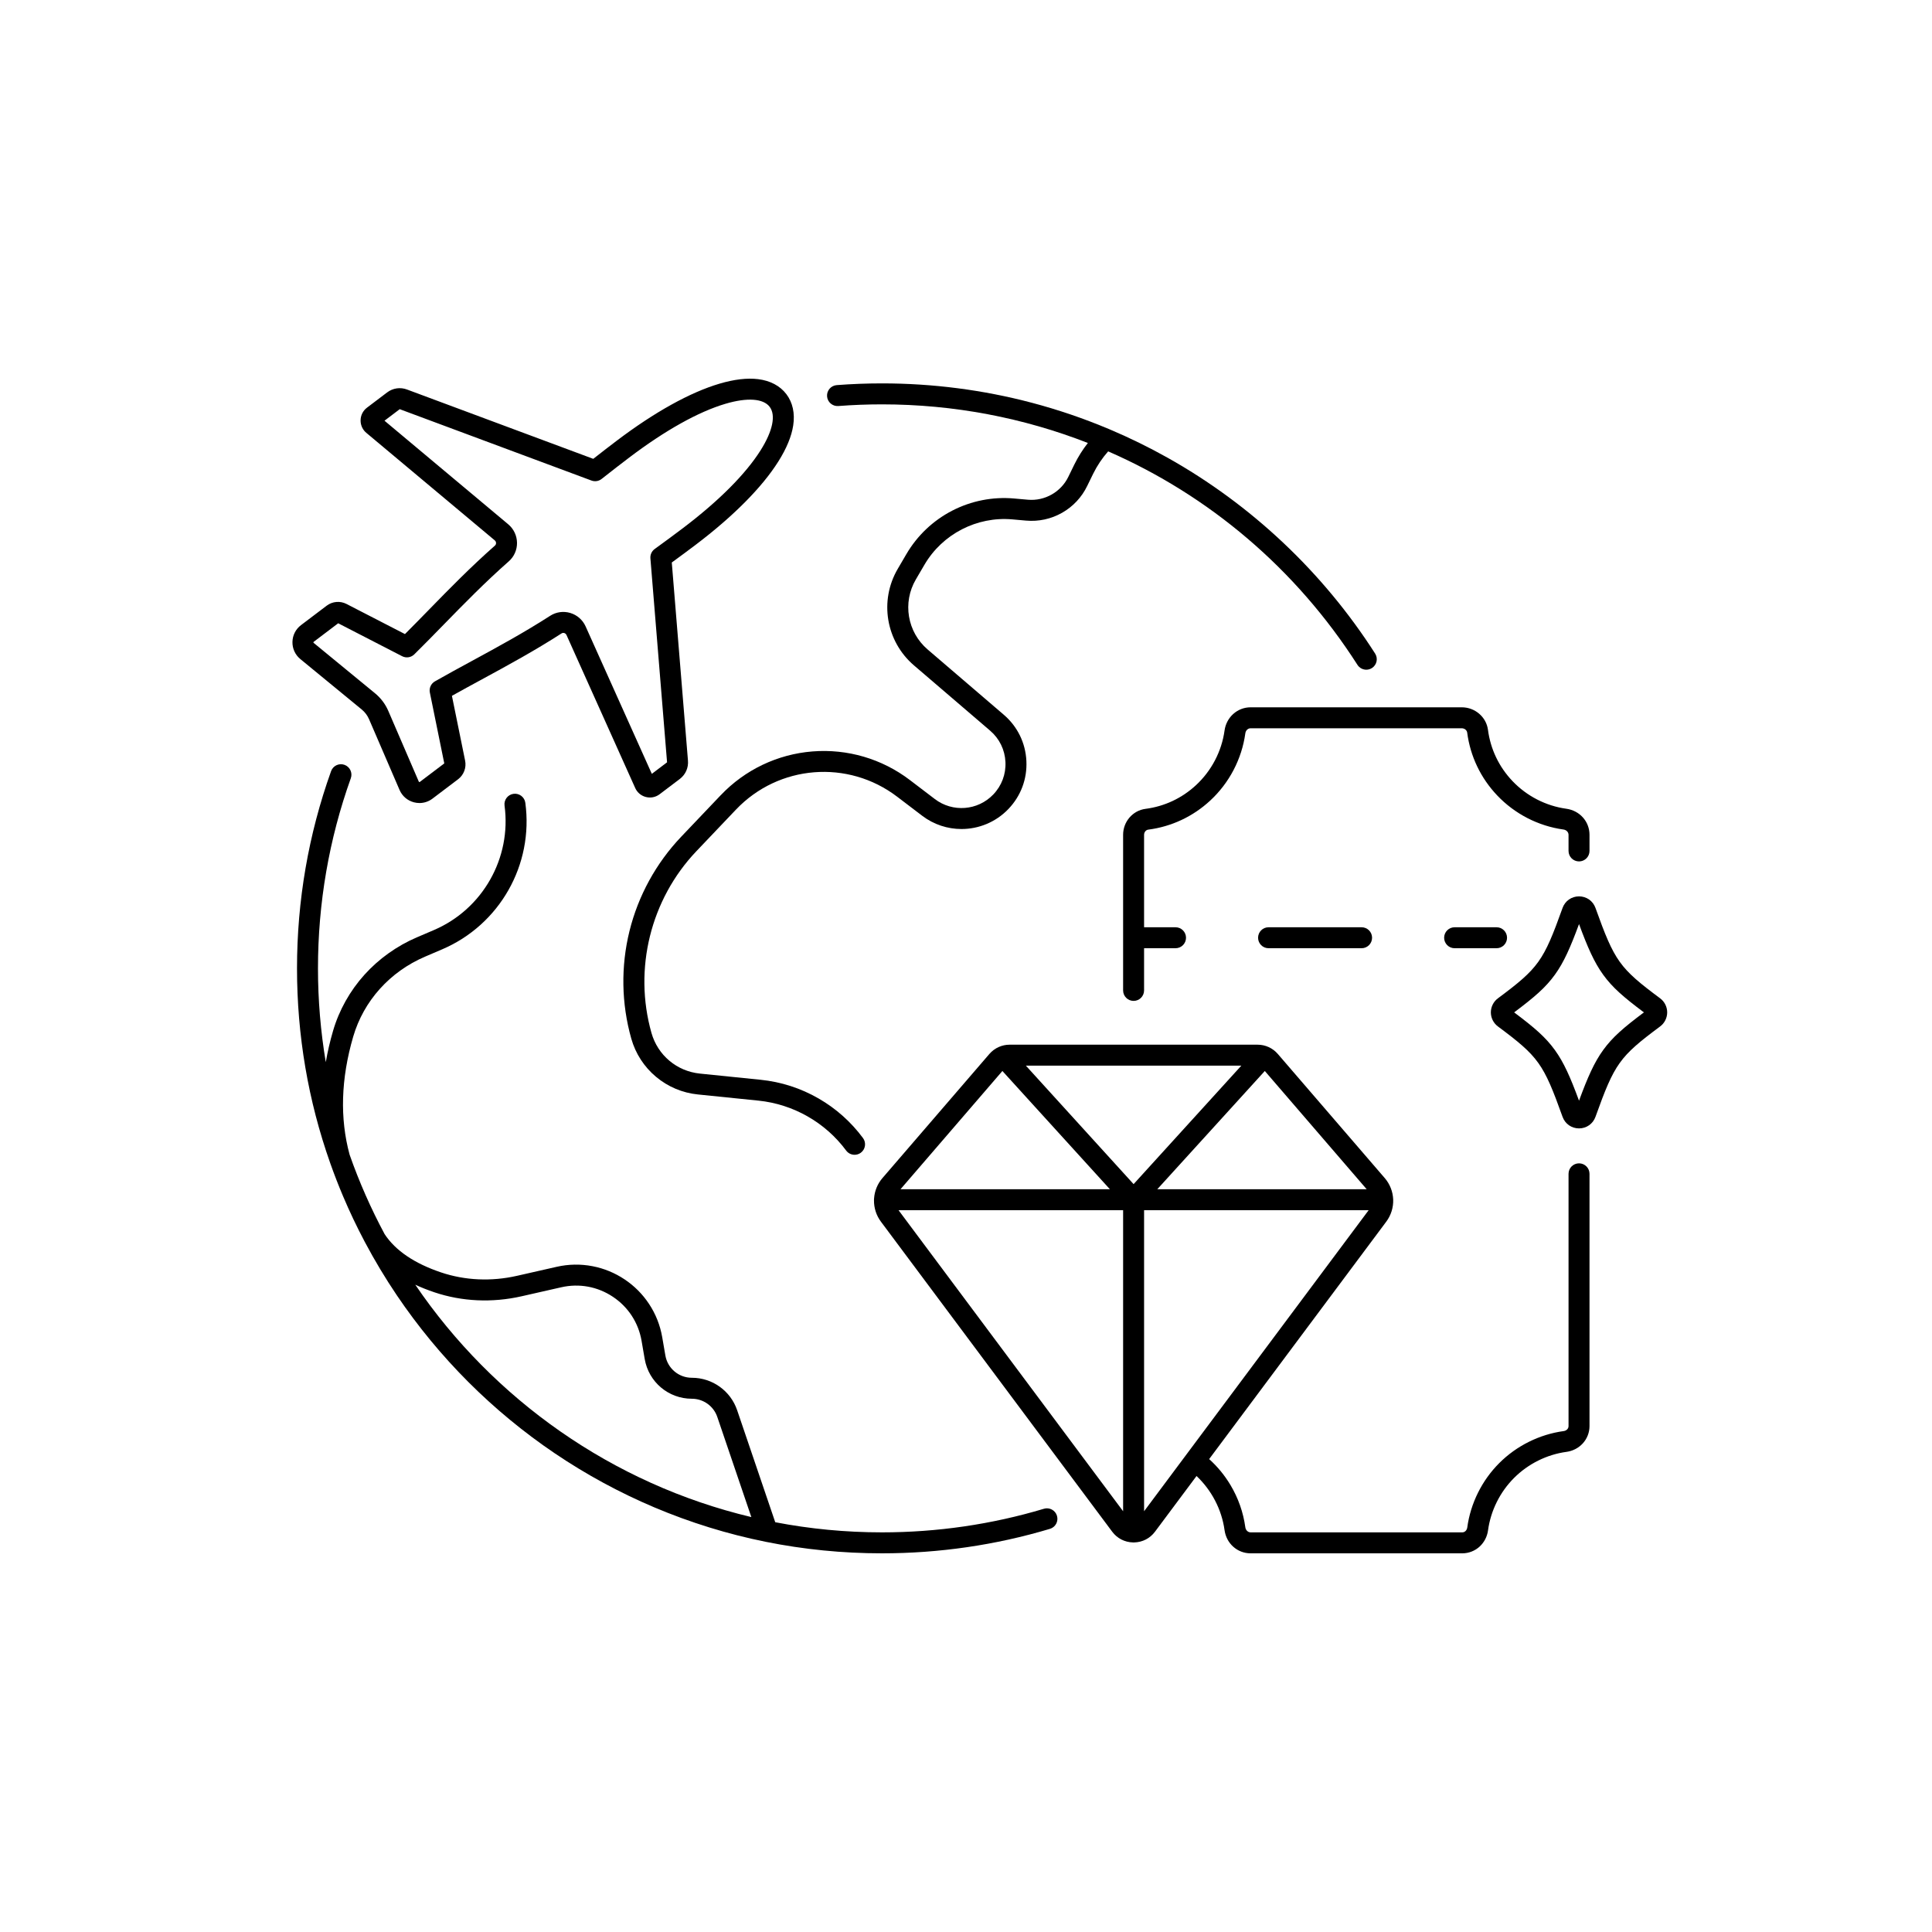 <svg xmlns="http://www.w3.org/2000/svg" id="&#x421;&#x43B;&#x43E;&#x439;_1" height="512" viewBox="0 0 5000 5000" width="512"><g fill="rgb(0,0,0)"><path d="m777.306 1705.701 158.915 130.508c8.144 6.688 14.655 15.338 18.828 25.013l79.01 183.174c6.858 15.9 20.394 27.55 37.137 31.965 4.769 1.258 9.6 1.876 14.392 1.876 12.03-.001 23.805-3.901 33.679-11.375l66.346-50.225c14.687-11.12 21.802-29.968 18.127-48.019l-34.167-167.815c25.396-14.241 51.138-28.221 78.104-42.864 66.479-36.102 135.221-73.432 205.629-118.696 2.651-1.706 5.258-1.455 6.981-.943 1.51.448 4.268 1.699 5.768 5.039l177.354 394.896c4.935 11.877 14.824 20.653 27.247 24.139 12.675 3.558 25.963 1.04 36.456-6.905l52.177-39.499c14.943-11.311 22.832-29.176 21.132-47.826l-41.844-512.41c22.972-16.735 43.558-31.989 61.338-45.45 98.032-74.212 172.219-148.96 214.541-216.16 21.142-33.57 34.046-64.847 38.355-92.962 4.815-31.417-1.274-59.427-17.607-81.003s-41.64-35.037-73.185-38.93c-28.229-3.481-61.834.449-99.883 11.687-76.164 22.496-168.239 73.614-266.27 147.826-17.88 13.535-38.176 29.213-60.476 46.712l-481.691-179.278c-17.488-6.696-36.825-3.953-51.767 7.358l-52.179 39.501c-10.495 7.946-16.523 20.052-16.539 33.215-.015 12.901 5.747 24.801 15.84 32.774l331.419 277.455c2.823 2.363 3.279 5.373 3.299 6.957.023 1.807-.449 4.401-2.83 6.502-63.37 55.909-118.501 112.378-171.816 166.988-20.949 21.457-40.953 41.947-61.097 62.056l-151.335-77.958c-16.376-8.435-36.45-6.702-51.137 4.417l-66.509 50.35c-13.757 10.414-21.843 26.281-22.185 43.532-.344 17.251 7.108 33.427 20.443 44.378zm34.496-44.643 63.45-48.034 165.456 85.232c10.423 5.369 23.116 3.436 31.469-4.793 25.303-24.928 49.82-50.041 75.777-76.628 52.621-53.898 107.034-109.632 168.889-164.204 13.704-12.091 21.428-29.55 21.19-47.9-.24-18.529-8.524-35.975-22.727-47.865l-320.225-268.084 39.424-29.845c.042.016.083.031.125.047l496.102 184.641c8.874 3.304 18.83 1.74 26.266-4.123 26.773-21.112 50.87-39.782 71.622-55.492 92.87-70.305 178.933-118.387 248.888-139.049 56.305-16.631 98.011-13.732 114.427 7.951 16.415 21.684 7.886 62.612-23.4 112.291-38.871 61.721-108.505 131.507-201.376 201.812-20.613 15.607-45.104 33.693-72.791 53.758-7.677 5.563-11.893 14.73-11.122 24.18l43.098 527.752c.003.044.007.087.011.132l-39.424 29.845-171.373-381.576c-7.576-16.868-22.091-29.563-39.824-34.828-17.56-5.215-36.432-2.547-51.777 7.317-68.721 44.179-136.567 81.024-202.18 116.654-33.279 18.072-64.713 35.142-96.163 53.06-10.189 5.805-15.496 17.499-13.156 28.99l37.338 183.386-63.286 47.909c-.201.153-.669.505-1.479.293-.81-.214-1.034-.734-1.142-.984l-79.01-183.174c-7.585-17.584-19.416-33.303-34.216-45.458l-158.916-130.508c-.193-.159-.646-.531-.629-1.366.018-.834.484-1.188.684-1.339z"></path><path d="m2701.646 3904.684c-135.387 40.508-276.388 61.048-419.085 61.048-94.42 0-186.774-9.013-276.25-26.222l-98.578-289.897c-17.076-50.218-64.187-83.959-117.23-83.959-33.958 0-62.786-24.29-68.546-57.756l-8.078-46.928c-5.373-31.211-16.883-60.316-34.212-86.506-16.693-25.229-37.973-46.574-63.248-63.445-25.276-16.872-53.151-28.337-82.852-34.077-30.835-5.959-62.129-5.429-93.014 1.583l-102.622 23.29c-66.529 15.096-134.485 12.041-196.523-8.837-68.855-23.17-117.906-56.463-145.976-99.008-35.255-65.701-65.636-134.389-90.633-205.592-25.579-93.957-22.486-196.677 9.255-305.43 27.036-92.63 94.831-168.133 186.004-207.148l44.314-18.963c36.556-15.644 70.009-37.026 99.431-63.553 28.702-25.88 52.947-56.078 72.059-89.755 19.112-33.678 32.606-69.977 40.106-107.889 7.688-38.861 8.89-78.546 3.575-117.952-2.003-14.851-15.673-25.267-30.518-23.264-14.851 2.003-25.267 15.667-23.264 30.518 18.306 135.715-56.839 268.128-182.74 322.004l-44.314 18.962c-51.448 22.016-98.281 55.426-135.436 96.616-37.65 41.74-65.767 91.956-81.313 145.219-7.925 27.153-14.211 54.257-18.842 81.121-13.277-78.978-20.203-160.083-20.203-242.776 0-168.923 28.595-334.459 84.991-492.009 5.051-14.109-2.293-29.641-16.402-34.691-14.11-5.054-29.641 2.293-34.691 16.402-58.503 163.435-88.166 335.125-88.166 510.299 0 173.506 28.871 342.613 85.9 503.957.146.432.294.864.46 1.284 10.018 28.26 20.879 56.286 32.622 84.051 16.898 39.952 35.596 79.266 55.956 117.741.369.777.775 1.543 1.225 2.296.009.014.018.028.026.043 25.028 47.098 52.546 92.931 82.38 137.091 54.154 80.158 116.345 155.535 184.846 224.036s143.878 130.692 224.037 184.846c80.934 54.678 167.459 101.642 257.171 139.587 186.661 78.948 384.927 118.979 589.292 118.979 147.969 0 294.204-21.306 434.641-63.325 14.357-4.296 22.514-19.417 18.218-33.773-4.296-14.359-19.419-22.513-33.773-18.218zm-1626.9-579.84c15.402 7.143 31.847 13.676 49.353 19.567 71.49 24.061 149.585 27.628 225.842 10.325l102.622-23.29c46.54-10.562 94.032-1.787 133.726 24.708 39.693 26.496 66.012 66.989 74.107 114.022l8.078 46.928c10.255 59.576 61.576 102.818 122.028 102.818 29.795 0 56.259 18.953 65.851 47.162l88.104 259.096c-359.468-85.576-667.826-304.467-869.711-601.336z"></path><path d="m1865.435 2057.747-102.487 107.686c-64.95 68.245-111.236 152.659-133.852 244.116-22.617 91.457-21.01 187.713 4.646 278.365 10.957 38.717 33.039 72.854 63.859 98.722 30.82 25.869 68.269 41.698 108.299 45.779l156.791 15.977c90.255 9.199 173.051 56.3 227.157 129.227 5.324 7.177 13.515 10.969 21.813 10.969 5.619-.001 11.287-1.74 16.146-5.345 12.035-8.929 14.553-25.924 5.624-37.959-31.045-41.844-69.606-76.249-114.612-102.259-46.379-26.803-97.056-43.162-150.626-48.621l-156.791-15.978c-59.828-6.097-109.067-47.426-125.443-105.291-46.839-165.495-2.275-345.699 116.3-470.289l102.487-107.686c110.39-115.99 289.705-130.307 417.1-33.298l64.681 49.253c30.288 23.063 66.121 34.373 101.791 34.371 44.322-.003 88.386-17.47 121.184-51.555 32.409-33.68 49.024-77.941 46.781-124.628s-23.023-89.152-58.512-119.57l-197.151-168.987c-52.653-45.131-65.441-121.326-30.408-181.173l22.345-38.174c46.448-79.35 135.628-125.377 227.226-117.263l35.672 3.161c32.529 2.882 64.735-4.101 93.124-20.197 28.407-16.106 50.929-40.163 65.13-69.571 4.668-9.667 9.852-20.279 15.407-31.546 10.378-21.049 23.391-40.447 38.781-57.87 260.68 113.836 485.964 303.608 645.191 552.541 5.179 8.097 13.937 12.517 22.884 12.517 5.003 0 10.068-1.384 14.595-4.279 12.624-8.075 16.313-24.855 8.238-37.479-134.418-210.146-320.416-385.562-537.884-507.281-47.818-26.764-97.039-50.879-147.392-72.246-1.236-.645-2.516-1.171-3.818-1.613-64.782-27.281-131.425-50.018-199.369-67.971-125.886-33.262-256.354-50.128-387.782-50.128-39.014 0-78.427 1.503-117.142 4.466-14.942 1.144-26.127 14.184-24.984 29.126 1.144 14.942 14.17 26.127 29.126 24.984 37.343-2.859 75.361-4.308 113-4.308 185.729 0 365.88 34.72 532.822 99.955-13.485 17.2-25.179 35.792-34.938 55.586-5.621 11.398-10.87 22.146-15.604 31.947-18.994 39.335-61.022 63.167-104.595 59.31l-35.672-3.161c-55.424-4.915-110.855 5.981-160.301 31.497-49.446 25.517-90.439 64.387-118.548 112.406l-22.346 38.174c-48.302 82.515-30.67 187.567 41.924 249.792l197.153 168.986c24.032 20.599 38.103 49.355 39.622 80.97 1.519 31.616-9.732 61.589-31.678 84.396-40.087 41.657-104.999 46.661-150.995 11.637l-64.681-49.253c-72.163-54.949-161.698-81.237-252.113-74.018-90.414 7.219-174.645 47.379-237.175 113.081z"></path><path d="m3191.249 1848.067c-11.996 10.941-19.843 25.97-22.094 42.318-7.447 54.079-33.736 104.4-74.023 141.693-36.432 33.723-81.589 54.896-130.59 61.23-33.03 4.269-57.936 33.139-57.936 67.154v402.713c0 14.985 12.149 27.134 27.134 27.134s27.134-12.149 27.134-27.134v-109.162h81.403c14.985 0 27.134-12.148 27.134-27.134s-12.149-27.134-27.134-27.134h-81.403v-239.282c0-6.706 4.667-12.563 10.625-13.333 60.246-7.788 115.746-33.8 160.498-75.226 49.476-45.798 81.765-107.633 90.92-174.115 1.039-7.547 6.766-13.025 13.616-13.025h546.517c7.042 0 13.2 4.896 14.019 11.145 8.05 61.413 34.949 117.704 77.79 162.785 45.459 47.837 106.335 79.127 171.412 88.105 7.588 1.047 13.095 6.785 13.095 13.646v41.762c0 14.986 12.149 27.134 27.134 27.134s27.134-12.148 27.134-27.134v-41.762c0-34.265-25.212-62.613-59.947-67.405-52.935-7.303-102.473-32.777-139.49-71.729-34.877-36.701-56.773-82.503-63.32-132.455-4.362-33.27-33.522-58.359-67.827-58.359h-546.517c-16.778-.002-32.861 6.238-45.284 17.57z"></path><path d="m4086.499 3010.7c-14.986 0-27.134 12.149-27.134 27.134v652.901c0 7.342-6.26 12.034-12.444 12.873-62.672 8.501-121.924 37.92-166.843 82.838-44.916 44.917-74.335 104.169-82.837 166.841-.838 6.184-5.53 12.444-12.872 12.444h-547.799c-6.869 0-12.619-5.533-13.673-13.156-5.374-38.9-18.333-75.722-38.516-109.442-15.038-25.122-33.517-47.574-55.102-67.025l458.477-614.624h.001c12.196-16.35 18.518-36.582 17.801-56.967s-8.444-40.123-21.758-55.576l-276.845-321.316c-13.126-15.237-32.19-23.976-52.302-23.976h-641.827c-9.654 0-19.057 2.033-27.688 5.812-9.348 4.094-17.788 10.24-24.614 18.163l-276.845 321.317c-12.614 14.64-20.203 33.128-21.577 52.366-.151 1.16-.238 2.34-.238 3.541 0 .439.013.875.033 1.309-.331 19.827 5.955 39.415 17.824 55.327l598.681 802.579c12.859 17.239 32.417 27.266 53.839 27.716.496.027.995.043 1.497.043s1.002-.016 1.498-.043c21.423-.45 40.98-10.477 53.839-27.716l107.556-144.187c39.135 36.99 65.138 86.773 72.51 140.127 4.804 34.764 33.163 59.996 67.43 59.996h547.798c16.635 0 32.57-6.205 44.867-17.471 11.849-10.855 19.585-25.752 21.782-41.946 6.916-50.976 30.865-99.192 67.435-135.763 36.573-36.572 84.789-60.521 135.765-67.436 16.193-2.197 31.09-9.934 41.946-21.783 11.266-12.297 17.471-28.231 17.471-44.867v-652.901c-.002-14.983-12.151-27.132-27.136-27.132zm-549.542 67.014h-541.874l278.229-305.995zm-881.994-319.796h557.551l-278.776 306.596zm-60.799 13.8 278.229 305.996h-541.873zm-268.747 360.264h581.186v779.126zm635.455 779.127v-779.126h581.188z"></path><path d="m3283.031 2399.743c-14.986 0-27.134 12.148-27.134 27.134s12.149 27.134 27.134 27.134h240.754c14.985 0 27.134-12.148 27.134-27.134s-12.149-27.134-27.134-27.134z"></path><path d="m3764.541 2399.743c-14.986 0-27.134 12.148-27.134 27.134s12.149 27.134 27.134 27.134h108.537c14.985 0 27.134-12.148 27.134-27.134s-12.149-27.134-27.134-27.134z"></path><path d="m4296.447 2583.692c-105.327-78.396-117.839-95.887-167.348-233.934-6.529-18.206-23.251-29.97-42.599-29.97-19.349 0-36.071 11.764-42.6 29.969-49.518 138.058-62.029 155.549-167.349 233.935-11.406 8.491-18.216 22.078-18.216 36.345 0 14.266 6.81 27.853 18.217 36.345 105.318 78.387 117.83 95.878 167.348 233.937 6.529 18.206 23.251 29.969 42.6 29.969s36.07-11.764 42.599-29.97c49.511-138.043 62.023-155.534 167.349-233.937 11.406-8.491 18.216-22.079 18.215-36.346 0-14.268-6.81-27.853-18.216-36.343zm-147.523 133.904c-23.195 32.089-40.215 70.657-62.425 131.022-22.212-60.37-39.233-98.941-62.423-131.025-24.088-33.327-52.732-57.959-105.5-97.556 52.77-39.598 81.413-64.229 105.502-97.556 23.19-32.083 40.209-70.653 62.422-131.022 22.209 60.366 39.229 98.935 62.424 131.024 24.086 33.323 52.729 57.955 105.501 97.555-52.771 39.603-81.414 64.236-105.501 97.558z"></path></g></svg>